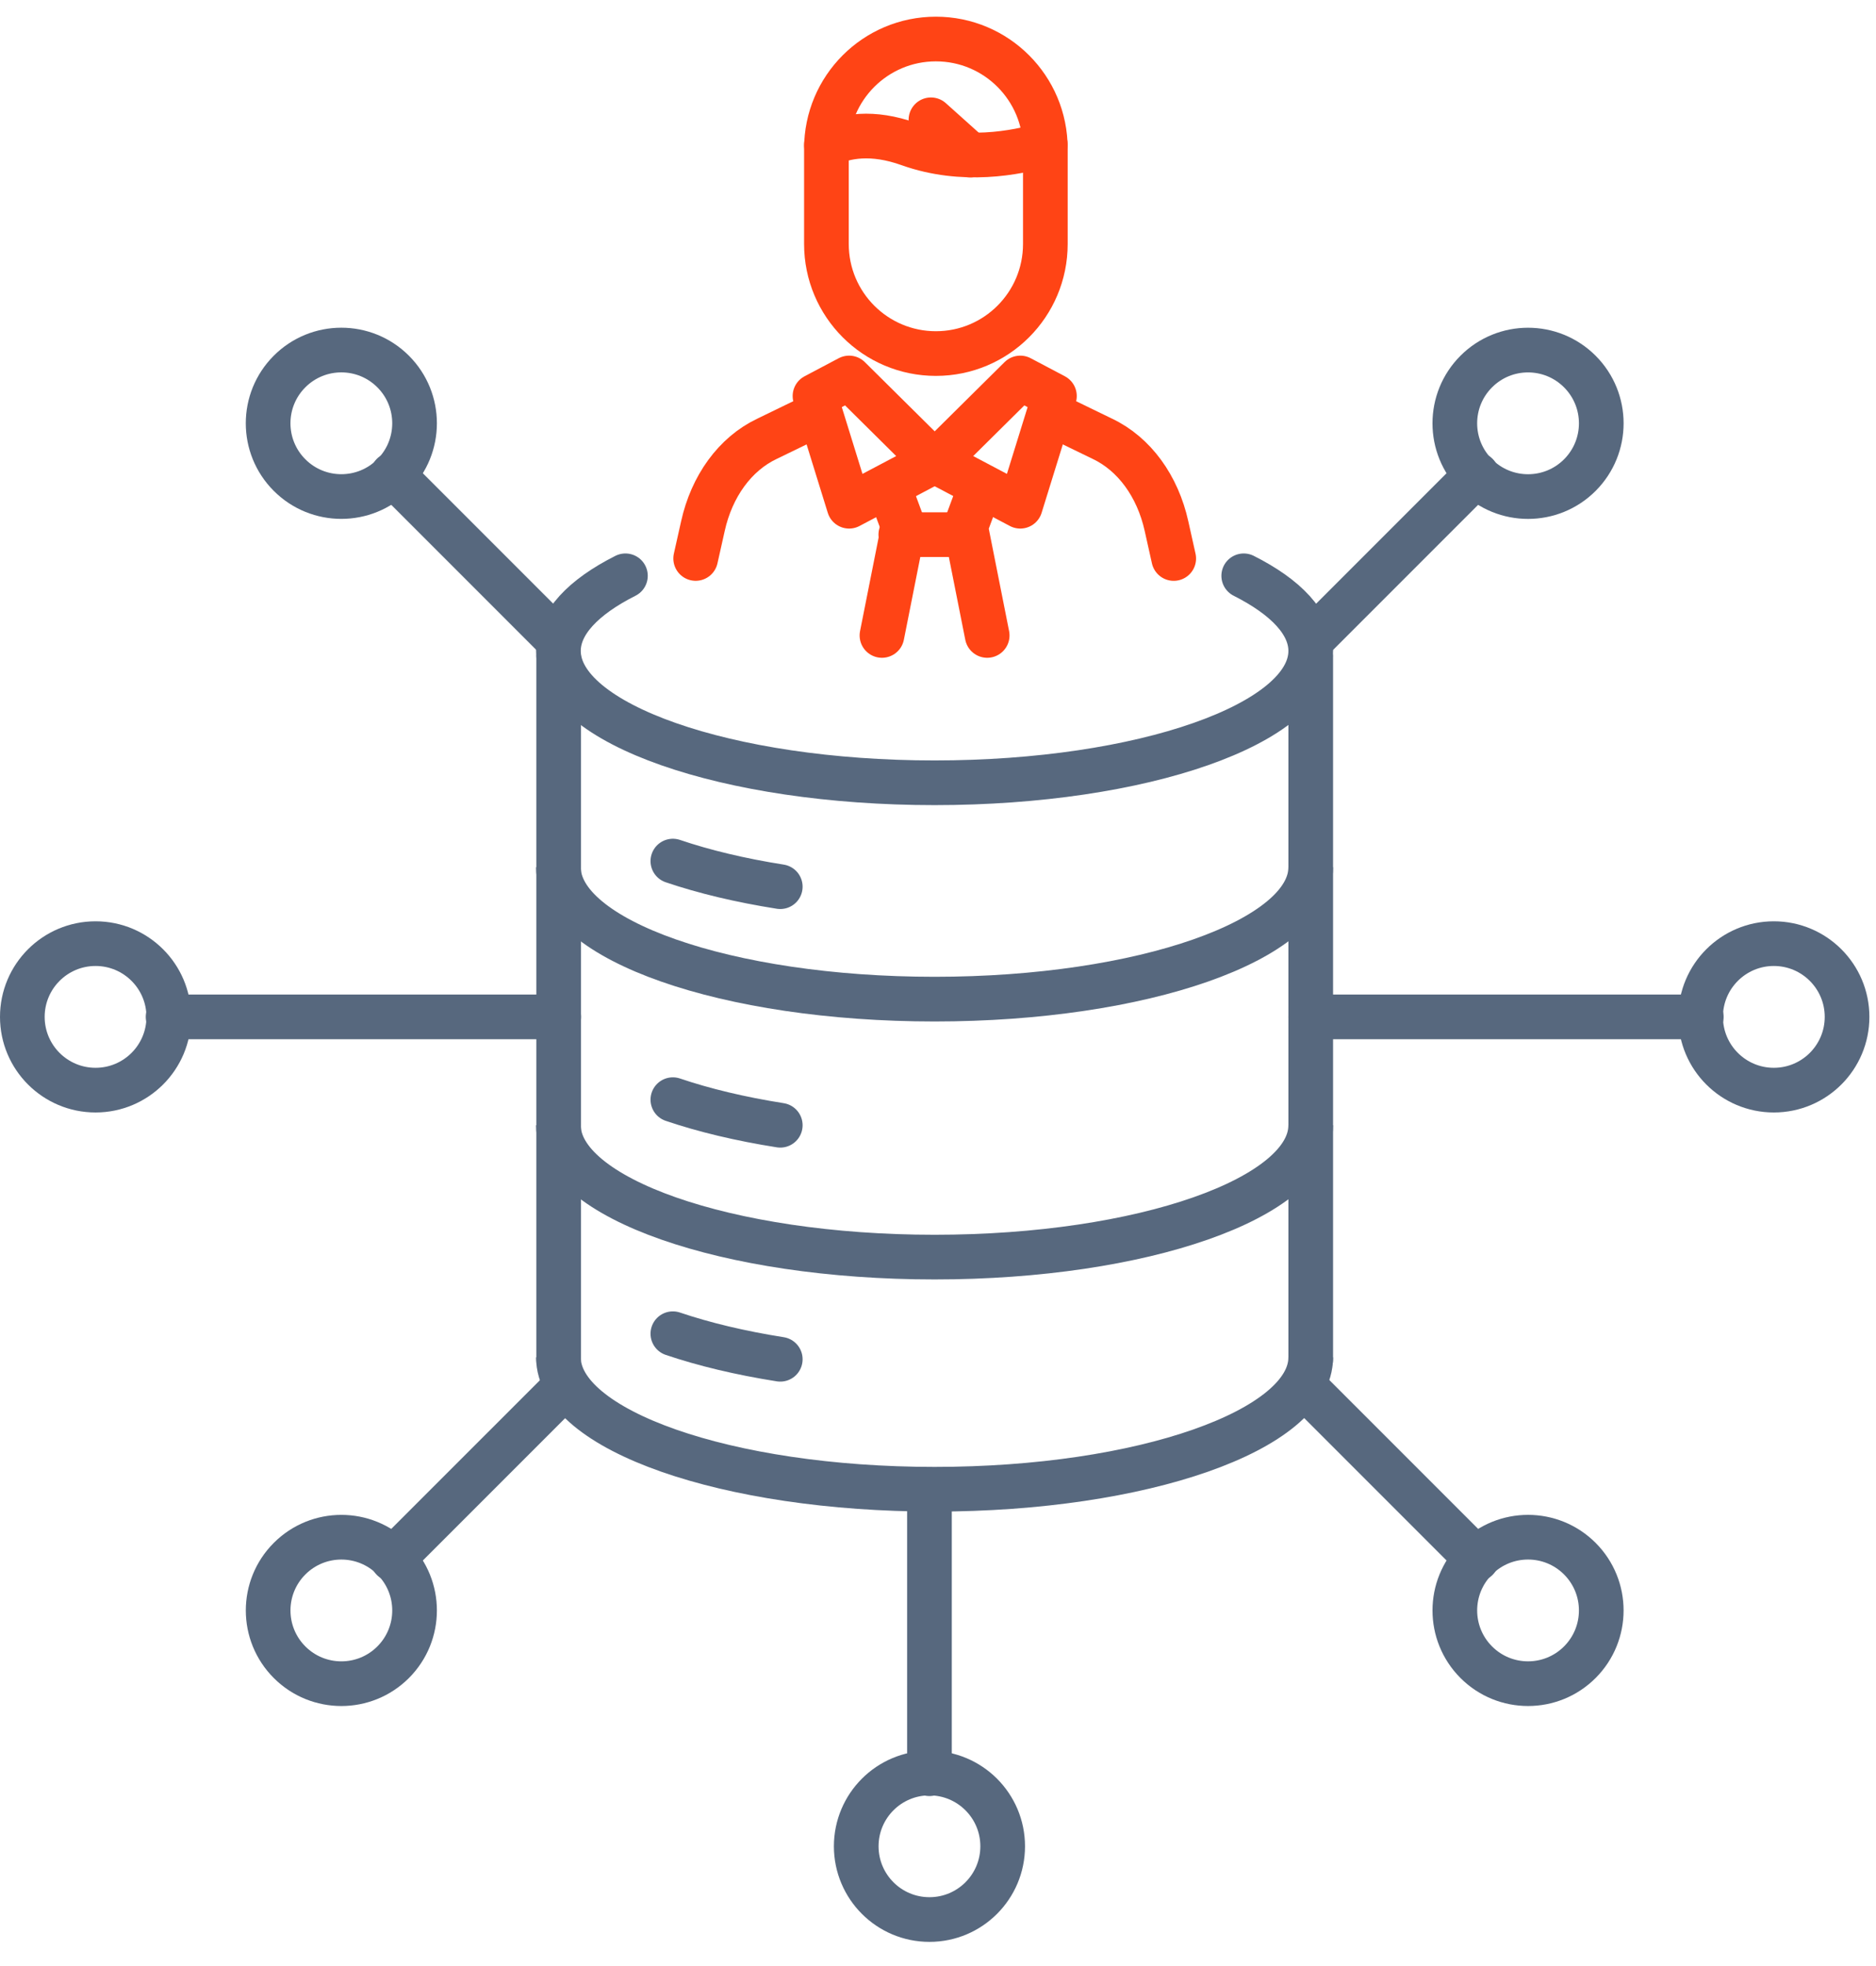 <?xml version="1.0" encoding="UTF-8"?> <svg xmlns="http://www.w3.org/2000/svg" width="63" height="66" viewBox="0 0 63 66" fill="none"><path d="M28.515 12.689L31.349 15.496L28.515 16.994L27.369 13.295L28.515 12.689Z" stroke="#FF4415" stroke-width="1.5" stroke-miterlimit="10" stroke-linecap="round" stroke-linejoin="round"></path><path d="M23.362 18.748L23.605 17.664C23.901 16.325 24.681 15.24 25.758 14.73L27.4 13.933" stroke="#FF4415" stroke-width="1.5" stroke-miterlimit="10" stroke-linecap="round" stroke-linejoin="round"></path><path d="M34.263 12.689L31.429 15.496L34.263 16.994L35.41 13.295L34.263 12.689Z" stroke="#FF4415" stroke-width="1.5" stroke-miterlimit="10" stroke-linecap="round" stroke-linejoin="round"></path><path d="M39.416 18.749L39.174 17.664C38.878 16.325 38.097 15.241 37.02 14.73L35.378 13.933" stroke="#FF4415" stroke-width="1.5" stroke-miterlimit="10" stroke-linecap="round" stroke-linejoin="round"></path><path d="M31.429 11.869C29.398 11.869 27.753 10.223 27.753 8.19V4.989C27.753 2.956 29.398 1.31 31.429 1.31C33.46 1.31 35.105 2.956 35.105 4.989V8.19C35.105 10.223 33.46 11.869 31.429 11.869Z" stroke="#FF4415" stroke-width="1.5" stroke-miterlimit="10" stroke-linecap="round" stroke-linejoin="round"></path><path d="M27.753 4.867C28.372 4.563 29.287 4.393 30.529 4.839C32.328 5.479 34.115 5.143 35.101 4.847" stroke="#FF4415" stroke-width="1.5" stroke-miterlimit="10" stroke-linecap="round" stroke-linejoin="round"></path><path d="M32.584 5.206L31.263 4.022" stroke="#FF4415" stroke-width="1.5" stroke-miterlimit="10" stroke-linecap="round" stroke-linejoin="round"></path><path d="M21.003 19.33C19.584 20.045 18.753 20.915 18.753 21.852C18.753 24.296 24.409 26.278 31.385 26.278C38.362 26.278 44.017 24.296 44.017 21.852C44.017 20.915 43.186 20.045 41.767 19.33" stroke="#57687E" stroke-width="1.5" stroke-linecap="round"></path><path d="M44.017 29.115C44.017 31.56 38.362 33.541 31.385 33.541C24.409 33.541 18.753 31.56 18.753 29.115" stroke="#57687E" stroke-width="1.5"></path><path d="M26.203 29.766C24.86 29.554 23.641 29.262 22.596 28.907" stroke="#57687E" stroke-width="1.5" stroke-linecap="round"></path><path d="M26.203 37.775C24.86 37.563 23.641 37.271 22.596 36.916" stroke="#57687E" stroke-width="1.5" stroke-linecap="round"></path><path d="M26.203 45.631C24.86 45.419 23.641 45.127 22.596 44.773" stroke="#57687E" stroke-width="1.5" stroke-linecap="round"></path><path d="M31.213 50.271V59.544" stroke="#57687E" stroke-width="1.5" stroke-linecap="round"></path><path d="M18.761 34.137L5.645 34.137" stroke="#57687E" stroke-width="1.5" stroke-linecap="round"></path><path d="M44.017 34.137L57.133 34.137" stroke="#57687E" stroke-width="1.5" stroke-linecap="round"></path><path d="M44.017 37.775C44.017 40.219 38.362 42.201 31.385 42.201C24.409 42.201 18.753 40.219 18.753 37.775" stroke="#57687E" stroke-width="1.5"></path><path d="M44.017 45.568C44.017 48.012 38.362 49.994 31.385 49.994C24.409 49.994 18.753 48.012 18.753 45.568" stroke="#57687E" stroke-width="1.5"></path><path d="M18.761 45.631V22.074" stroke="#57687E" stroke-width="1.5" stroke-linecap="round"></path><path d="M44.017 45.631V22.074" stroke="#57687E" stroke-width="1.5" stroke-linecap="round"></path><circle cx="31.213" cy="61.98" r="2.459" stroke="#57687E" stroke-width="1.5"></circle><circle cx="3.209" cy="34.137" r="2.459" transform="rotate(90 3.209 34.137)" stroke="#57687E" stroke-width="1.5"></circle><circle cx="3.209" cy="3.209" r="2.459" transform="matrix(4.37114e-08 1 1 -4.37114e-08 56.36 30.928)" stroke="#57687E" stroke-width="1.5"></circle><path d="M18.648 21.396L13.185 15.933" stroke="#57687E" stroke-width="1.5" stroke-linecap="round"></path><path d="M43.844 46.591L49.593 52.34" stroke="#57687E" stroke-width="1.5" stroke-linecap="round"></path><circle cx="11.463" cy="14.21" r="2.459" transform="rotate(135 11.463 14.21)" stroke="#57687E" stroke-width="1.5"></circle><circle cx="3.209" cy="3.209" r="2.459" transform="matrix(-0.707 0.707 0.707 0.707 51.315 49.525)" stroke="#57687E" stroke-width="1.5"></circle><path d="M44.19 21.335L49.593 15.932" stroke="#57687E" stroke-width="1.5" stroke-linecap="round"></path><path d="M18.848 46.678L13.185 52.34" stroke="#57687E" stroke-width="1.5" stroke-linecap="round"></path><circle cx="51.315" cy="14.211" r="2.459" transform="rotate(-135 51.315 14.211)" stroke="#57687E" stroke-width="1.5"></circle><circle cx="3.209" cy="3.209" r="2.459" transform="matrix(-0.707 -0.707 -0.707 0.707 16.001 54.063)" stroke="#57687E" stroke-width="1.5"></circle><path d="M29.618 21.332L30.342 17.686L29.843 16.34" stroke="#FF4415" stroke-width="1.5" stroke-miterlimit="10" stroke-linecap="round" stroke-linejoin="round"></path><path d="M33.152 21.332L32.428 17.686L32.927 16.34" stroke="#FF4415" stroke-width="1.5" stroke-miterlimit="10" stroke-linecap="round" stroke-linejoin="round"></path><path d="M30.251 17.948H32.428" stroke="#FF4415" stroke-width="1.5" stroke-miterlimit="10" stroke-linecap="round" stroke-linejoin="round"></path></svg> 